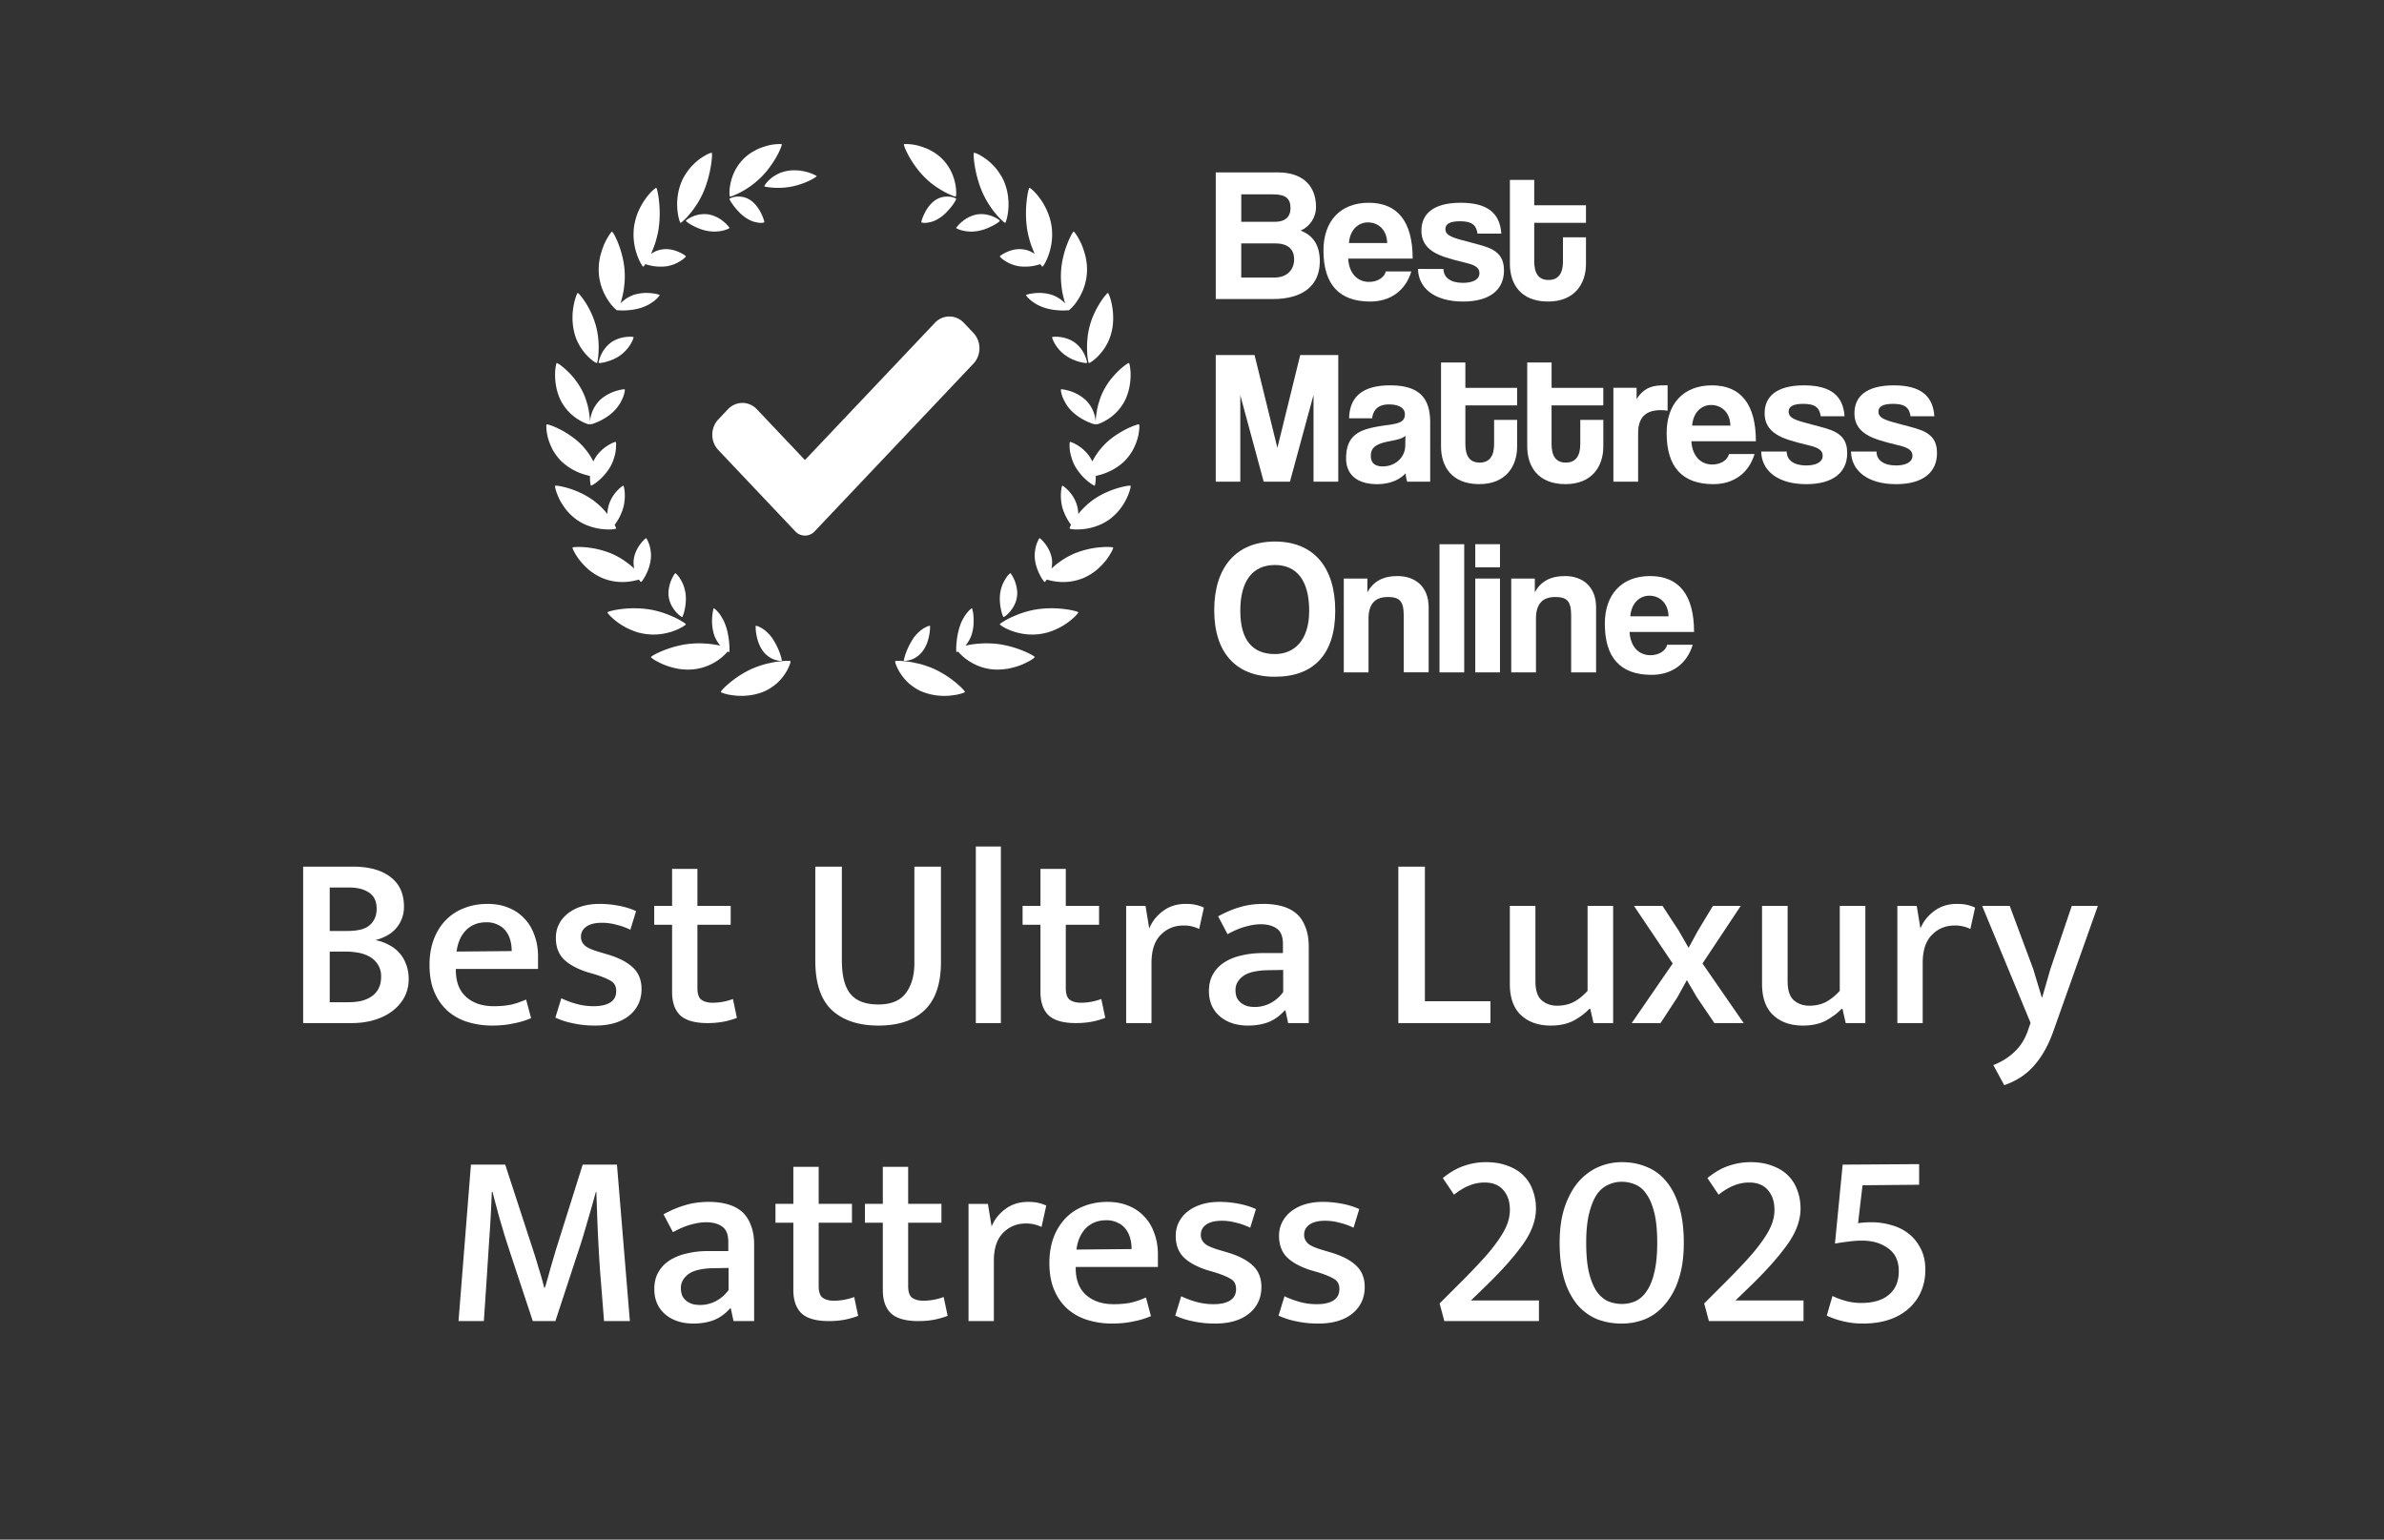 <svg class="z-10 w-[76px] lg:w-24" viewBox="0 0 96 62" xmlns="http://www.w3.org/2000/svg"><rect x="0" y="0" width="96" height="62" fill="#333333" stroke="none"/><path d="M14.217 34.9c.647 0 1.15.14 1.51.42.36.273.54.67.54 1.19 0 .193-.033.367-.1.52a1.26 1.26 0 0 1-.25.39c-.1.107-.22.197-.36.27-.14.073-.286.13-.44.17.187.033.36.093.52.18.167.08.31.187.43.32.12.127.214.28.28.46.074.18.11.383.11.61 0 .26-.056.5-.17.72-.113.213-.273.4-.48.56-.2.153-.44.273-.72.36-.28.087-.59.13-.93.13h-1.95v-6.3h2.01Zm-.94 2.59h.72c.16 0 .31-.013.45-.04a.975.975 0 0 0 .37-.14.776.776 0 0 0 .25-.28c.067-.12.1-.267.1-.44 0-.293-.1-.507-.3-.64-.2-.14-.47-.21-.81-.21h-.78v1.75Zm0 2.87h.75c.18 0 .35-.017.51-.05.16-.04.3-.1.42-.18a.834.834 0 0 0 .28-.31c.074-.133.11-.297.11-.49a.864.864 0 0 0-.12-.47.92.92 0 0 0-.32-.32 1.4 1.4 0 0 0-.46-.17 2.858 2.858 0 0 0-.54-.05h-.63v2.04Zm8.389-1.34h-3.31v.04c0 .48.14.843.42 1.09.28.247.65.37 1.11.37.253 0 .48-.02.68-.06.206-.047.413-.117.62-.21l.2.75a3.253 3.253 0 0 1-.69.21c-.267.06-.56.09-.88.09-.34 0-.664-.047-.97-.14a2.223 2.223 0 0 1-.81-.44 2.125 2.125 0 0 1-.54-.76c-.134-.307-.2-.673-.2-1.1 0-.367.053-.7.16-1 .113-.307.27-.567.47-.78a2.02 2.02 0 0 1 .74-.5c.293-.12.616-.18.97-.18.306 0 .583.05.83.15.253.1.466.243.64.43.18.18.316.403.41.67.1.26.15.55.15.87v.5Zm-1.06-.72c0-.16-.02-.31-.06-.45-.04-.14-.1-.26-.18-.36a.802.802 0 0 0-.32-.25.976.976 0 0 0-.46-.1c-.334 0-.607.107-.82.32-.207.213-.334.5-.38.86l2.22-.02Zm4.778-.86a2.82 2.82 0 0 0-.6-.21c-.18-.047-.36-.07-.54-.07-.28 0-.494.053-.64.16-.14.1-.21.237-.21.41 0 .133.053.25.16.35.106.093.326.187.66.28l.3.09c.433.133.76.307.98.52.226.213.34.5.34.86 0 .44-.167.797-.5 1.07-.334.267-.79.4-1.37.4-.314 0-.607-.03-.88-.09a3.143 3.143 0 0 1-.72-.23l.24-.78c.193.093.4.17.62.23.22.06.446.09.68.09.286 0 .51-.05.67-.15.16-.1.24-.253.24-.46 0-.193-.074-.33-.22-.41-.14-.087-.36-.177-.66-.27l-.31-.09c-.42-.14-.734-.317-.94-.53-.2-.213-.3-.493-.3-.84 0-.207.043-.393.13-.56.086-.167.206-.31.36-.43a1.71 1.71 0 0 1 .55-.28c.22-.067.46-.1.72-.1.246 0 .496.023.75.07.26.047.5.12.72.22l-.23.75Zm4.04-.2h-1.34v2.55c0 .233.053.39.16.47.113.08.263.12.45.12a2.346 2.346 0 0 0 .82-.15l.16.76a3.39 3.39 0 0 1-.52.15 3.47 3.47 0 0 1-.66.06c-.507 0-.873-.103-1.1-.31-.22-.213-.33-.527-.33-.94v-2.71h-.72v-.76h.72v-1.49h1.02v1.49h1.34v.76Zm3.407-2.34h1.07v3.77c0 .627.116 1.08.35 1.36.233.28.607.42 1.12.42.506 0 .873-.15 1.1-.45.233-.307.35-.71.35-1.21V34.9h1.07v3.84c0 .873-.22 1.52-.66 1.94-.434.413-1.053.62-1.86.62-.794 0-1.417-.207-1.87-.62-.447-.42-.67-1.083-.67-1.99V34.9Zm6.464 6.3v-7.11h1.01v7.11h-1.01Zm4.963-3.96h-1.34v2.55c0 .233.053.39.16.47.113.08.263.12.45.12a2.347 2.347 0 0 0 .82-.15l.16.76a3.392 3.392 0 0 1-.52.15c-.207.04-.427.06-.66.06-.507 0-.873-.103-1.1-.31-.22-.213-.33-.527-.33-.94v-2.71h-.72v-.76h.72v-1.49h1.02v1.49h1.34v.76Zm1.091 3.96v-4.72h.78l.15.91c.113-.28.297-.513.55-.7.253-.193.56-.29.92-.29.16 0 .297.013.41.04.12.027.227.063.32.11l-.19.86a1.37 1.37 0 0 0-.28-.1c-.1-.027-.217-.04-.35-.04-.367 0-.673.127-.92.38-.247.247-.37.623-.37 1.13v2.42h-1.02Zm3.703-4.3c.306-.167.6-.29.88-.37.286-.087.603-.13.95-.13.267 0 .51.03.73.09.227.06.42.157.58.29.16.133.283.313.37.54.093.22.14.49.14.81v3.07h-.83l-.11-.51h-.03c-.187.213-.404.37-.65.47-.247.093-.52.14-.82.14-.474 0-.857-.127-1.15-.38-.287-.253-.43-.59-.43-1.01 0-.26.053-.483.16-.67.107-.193.257-.353.45-.48a2.08 2.08 0 0 1 .69-.28c.267-.067.56-.1.88-.1h.8v-.36c0-.3-.08-.507-.24-.62-.16-.12-.38-.18-.66-.18-.173 0-.37.03-.59.09-.213.053-.46.157-.74.31l-.38-.72Zm2.62 2.16-.63.01c-.474.013-.807.097-1 .25-.194.153-.29.333-.29.54 0 .133.02.243.06.33a.616.616 0 0 0 .18.21.791.791 0 0 0 .25.12 1.35 1.35 0 0 0 .91-.12c.206-.107.38-.257.52-.45v-.89Zm4.637-4.16h1.07v5.42h2.64v.88h-3.71v-6.3Zm7.62 1.58h1.03v4.72h-.79l-.13-.57h-.04a2.63 2.63 0 0 1-.63.47c-.254.133-.56.2-.92.2-.5 0-.9-.14-1.2-.42-.3-.28-.45-.7-.45-1.26v-3.14h1.03v3.03c0 .367.083.623.25.77.173.147.38.22.62.22.26 0 .49-.053.69-.16.2-.113.38-.26.54-.44v-3.42Zm4.628 2.32 1.66 2.4h-1.18l-.7-1.03-.41-.7-.38.69-.68 1.04h-1.16l1.65-2.4-1.56-2.32h1.15l.66 1.01.39.68.37-.68.61-1.01h1.12l-1.54 2.32Zm5.528-2.32h1.03v4.72h-.79l-.13-.57h-.04c-.167.173-.377.33-.63.47-.254.133-.56.2-.92.2-.5 0-.9-.14-1.2-.42-.3-.28-.45-.7-.45-1.26v-3.14h1.03v3.03c0 .367.083.623.25.77.173.147.38.22.62.22.26 0 .49-.053.69-.16.2-.113.38-.26.54-.44v-3.42Zm2.319 4.72v-4.72h.78l.15.91c.113-.28.296-.513.55-.7.253-.193.56-.29.92-.29.16 0 .296.013.41.04.12.027.226.063.32.11l-.19.86a1.373 1.373 0 0 0-.28-.1c-.1-.027-.217-.04-.35-.04-.367 0-.674.127-.92.38-.247.247-.37.623-.37 1.13v2.42h-1.02Zm3.414-4.72h1.11l.95 2.55.34 1.13h.02l.33-1.14.86-2.54h1.05l-1.79 5.04c-.2.567-.456 1.027-.77 1.38-.306.36-.71.627-1.21.8l-.44-.81c.334-.127.624-.31.87-.55.247-.233.43-.54.55-.92l.08-.23-1.95-4.71ZM18.964 46.9h1.38l1.11 3.4c.094.287.174.547.24.78.074.227.147.483.22.77h.03c.074-.24.147-.497.22-.77l.23-.78 1.07-3.4h1.38l.52 6.3h-1.04l-.16-2.01c-.046-.68-.083-1.36-.11-2.04l-.04-1.15h-.02c-.113.413-.233.833-.36 1.26-.12.427-.246.837-.38 1.23l-.89 2.71h-.91l-.9-2.72a84.106 84.106 0 0 1-.25-.78 29.32 29.32 0 0 0-.19-.64l-.15-.56c-.046-.173-.09-.34-.13-.5h-.03c-.02.567-.05 1.143-.09 1.73-.04.587-.076 1.15-.11 1.69l-.12 1.78h-1.02l.5-6.3Zm7.754 2c.306-.167.6-.29.88-.37.287-.087.603-.13.95-.13.267 0 .51.03.73.09.227.06.42.157.58.29.16.133.283.313.37.54.093.22.14.49.14.81v3.07h-.83l-.11-.51h-.03c-.187.213-.404.37-.65.47-.247.093-.52.14-.82.14-.474 0-.857-.127-1.15-.38-.287-.253-.43-.59-.43-1.01 0-.26.053-.483.16-.67.107-.193.257-.353.45-.48a2.08 2.08 0 0 1 .69-.28c.267-.067.56-.1.88-.1h.8v-.36c0-.3-.08-.507-.24-.62-.16-.12-.38-.18-.66-.18-.174 0-.37.03-.59.09-.213.053-.46.157-.74.31l-.38-.72Zm2.62 2.16-.63.01c-.473.013-.807.097-1 .25-.193.153-.29.333-.29.54 0 .133.02.243.06.33a.616.616 0 0 0 .18.21.791.791 0 0 0 .25.12 1.35 1.35 0 0 0 .91-.12c.207-.107.38-.257.52-.45v-.89Zm4.969-1.82h-1.34v2.55c0 .233.053.39.16.47.113.08.263.12.45.12a2.346 2.346 0 0 0 .82-.15l.16.76a3.39 3.39 0 0 1-.52.15 3.47 3.47 0 0 1-.66.06c-.507 0-.874-.103-1.1-.31-.22-.213-.33-.527-.33-.94v-2.71h-.72v-.76h.72v-1.49h1.02v1.49h1.34v.76Zm3.603 0h-1.34v2.55c0 .233.053.39.16.47.114.08.264.12.45.12a2.347 2.347 0 0 0 .82-.15l.16.76a3.396 3.396 0 0 1-.52.15c-.206.04-.426.06-.66.06-.506 0-.873-.103-1.1-.31-.22-.213-.33-.527-.33-.94v-2.71h-.72v-.76h.72v-1.49h1.02v1.49h1.34v.76Zm1.091 3.96v-4.72h.78l.15.91c.114-.28.297-.513.55-.7.254-.193.56-.29.92-.29.16 0 .297.013.41.04.12.027.227.063.32.11l-.19.86a1.37 1.37 0 0 0-.28-.1c-.1-.027-.216-.04-.35-.04-.366 0-.673.127-.92.38-.246.247-.37.623-.37 1.13v2.42h-1.02Zm7.626-2.18h-3.31v.04c0 .48.14.843.42 1.09.28.247.65.37 1.11.37.253 0 .48-.02.68-.06.206-.047.413-.117.62-.21l.2.75a3.249 3.249 0 0 1-.69.21c-.267.06-.56.09-.88.09-.34 0-.664-.047-.97-.14a2.225 2.225 0 0 1-.81-.44 2.127 2.127 0 0 1-.54-.76c-.134-.307-.2-.673-.2-1.1 0-.367.053-.7.16-1a2.28 2.28 0 0 1 .47-.78c.206-.22.453-.387.74-.5.293-.12.616-.18.97-.18.306 0 .583.05.83.15.253.1.466.243.64.43.18.18.316.403.41.67.1.26.15.55.15.87v.5Zm-1.06-.72c0-.16-.02-.31-.06-.45-.04-.14-.1-.26-.18-.36a.801.801 0 0 0-.32-.25.976.976 0 0 0-.46-.1c-.334 0-.607.107-.82.32-.207.213-.334.5-.38.86l2.22-.02Zm4.778-.86c-.214-.1-.414-.17-.6-.21-.18-.047-.36-.07-.54-.07-.28 0-.494.053-.64.16-.14.1-.21.237-.21.41 0 .133.053.25.16.35.106.093.326.187.66.28l.3.09c.433.133.76.307.98.52.226.213.34.5.34.86 0 .44-.167.797-.5 1.07-.334.267-.79.4-1.37.4a4.1 4.1 0 0 1-.88-.09 3.143 3.143 0 0 1-.72-.23l.24-.78c.193.093.4.17.62.23.22.06.446.09.68.09.286 0 .51-.05.67-.15.16-.1.24-.253.24-.46 0-.193-.074-.33-.22-.41-.14-.087-.36-.177-.66-.27l-.31-.09c-.42-.14-.734-.317-.94-.53-.2-.213-.3-.493-.3-.84 0-.207.043-.393.13-.56.086-.167.206-.31.36-.43.153-.12.336-.213.55-.28.22-.067.46-.1.72-.1.246 0 .496.023.75.07.26.047.5.12.72.22l-.23.75Zm4.16 0a2.82 2.82 0 0 0-.6-.21c-.18-.047-.36-.07-.54-.07-.28 0-.494.053-.64.16-.14.1-.21.237-.21.41 0 .133.053.25.16.35.106.093.326.187.66.28l.3.09c.433.133.76.307.98.52.226.213.34.5.34.86 0 .44-.167.797-.5 1.07-.334.267-.79.4-1.37.4-.314 0-.607-.03-.88-.09a3.143 3.143 0 0 1-.72-.23l.24-.78c.193.093.4.17.62.23.22.06.446.09.68.09.286 0 .51-.05.67-.15.16-.1.24-.253.24-.46 0-.193-.074-.33-.22-.41-.14-.087-.36-.177-.66-.27l-.31-.09c-.42-.14-.734-.317-.94-.53-.2-.213-.3-.493-.3-.84 0-.207.043-.393.13-.56.086-.167.206-.31.36-.43a1.71 1.71 0 0 1 .55-.28c.22-.067.46-.1.72-.1.246 0 .496.023.75.07.26.047.5.12.72.22l-.23.75Zm5.276-1.82c-.214 0-.417.04-.61.12-.194.073-.4.197-.62.37l-.45-.67c.286-.233.57-.397.85-.49.286-.1.583-.15.89-.15.333 0 .626.05.88.15.253.093.463.223.63.39.166.167.29.363.37.59.086.227.13.473.13.74 0 .473-.18.96-.54 1.46-.36.5-.854 1.053-1.48 1.66l-.6.58h2.74v.83h-3.81l-.19-.71.86-.86c.353-.353.653-.667.9-.94a7.07 7.07 0 0 0 .61-.76c.16-.227.276-.437.35-.63.073-.193.11-.387.11-.58 0-.327-.087-.59-.26-.79-.174-.207-.427-.31-.76-.31Zm5.533-.82c.36 0 .69.063.99.19.307.12.57.313.79.58.22.26.394.597.52 1.01.127.407.19.897.19 1.47s-.07 1.063-.21 1.47a2.87 2.87 0 0 1-.55 1.01c-.226.267-.49.463-.79.59-.3.12-.616.18-.95.18-.36 0-.693-.06-1-.18a2.15 2.15 0 0 1-.79-.58 2.945 2.945 0 0 1-.52-1.01c-.126-.413-.19-.907-.19-1.48 0-.547.067-1.023.2-1.43.14-.413.324-.753.55-1.02.234-.267.5-.467.8-.6.307-.133.627-.2.96-.2Zm-1.44 3.25c0 .5.04.91.12 1.23.08.313.187.563.32.75.134.18.287.307.46.38.174.067.354.1.54.1.187 0 .367-.037.54-.11a1.11 1.11 0 0 0 .45-.4c.134-.187.237-.437.31-.75.08-.32.12-.72.12-1.2 0-.5-.04-.907-.12-1.22-.08-.32-.186-.57-.32-.75a.97.97 0 0 0-.45-.38 1.373 1.373 0 0 0-.54-.11c-.186 0-.366.04-.54.12a1.097 1.097 0 0 0-.46.39c-.126.187-.23.44-.31.76-.08.313-.12.71-.12 1.19Zm6.561-2.43c-.213 0-.417.04-.61.12-.193.073-.4.197-.62.37l-.45-.67c.287-.233.57-.397.85-.49.287-.1.583-.15.89-.15.333 0 .627.05.88.15.253.093.463.223.63.39.167.167.29.363.37.59.087.227.13.473.13.74 0 .473-.18.96-.54 1.46-.36.5-.853 1.053-1.48 1.66l-.6.58h2.74v.83h-3.81l-.19-.71.86-.86c.353-.353.653-.667.9-.94a7.07 7.07 0 0 0 .61-.76c.16-.227.277-.437.35-.63.073-.193.11-.387.11-.58 0-.327-.087-.59-.26-.79-.173-.207-.427-.31-.76-.31Zm6.846-.74v.83l-2.28.02-.18 1.53c.153-.027.337-.04.55-.04.26 0 .517.037.77.11.26.067.49.177.69.33.207.153.373.353.5.6.133.24.2.533.2.88 0 .3-.053.58-.16.84-.107.26-.267.49-.48.69a2.238 2.238 0 0 1-.78.46c-.313.113-.68.17-1.1.17-.267 0-.527-.03-.78-.09a3.285 3.285 0 0 1-.67-.23l.23-.79c.167.08.347.147.54.2.193.053.4.08.62.08.48 0 .85-.11 1.11-.33.267-.22.4-.537.4-.95 0-.413-.143-.72-.43-.92-.28-.207-.63-.31-1.05-.31-.18 0-.363.013-.55.04-.18.02-.36.047-.54.08l.31-3.18 3.08-.02Z" fill="#fff"></path><g clip-path="url(#a)" fill="#fff"><path clip-rule="evenodd" d="m36.572 5.802-.048-.002h-.04c-.049 0-.078.005-.084.01-.014.017.055.22.202.482.073.132.164.274.271.423.112.156.237.302.374.437.282.282.58.463.815.592.235.12.408.185.425.17.035-.025.083-.848-.51-1.478a1.861 1.861 0 0 0-.495-.373 2.799 2.799 0 0 0-.131-.067 3.067 3.067 0 0 0-.38-.131c-.154-.043-.29-.054-.39-.062h-.01Zm-5.092.009c.015.016-.055.219-.2.48a4.178 4.178 0 0 1-.273.424 3.187 3.187 0 0 1-.373.436 3.53 3.53 0 0 1-.815.593c-.235.12-.408.185-.426.17-.034-.025-.082-.848.511-1.478a1.865 1.865 0 0 1 .495-.373c.043-.024.088-.046.131-.067a3.066 3.066 0 0 1 .38-.131c.154-.043.29-.054.39-.062h.01c.1-.007.163-.002.17.008Zm-3.178 1.975c.34-.747.398-1.606.36-1.632-.009-.006-.067.008-.156.048a2.54 2.54 0 0 0-.336.205c-.129.096-.266.226-.396.375a2.724 2.724 0 0 0-.18.253c-.06.092-.11.188-.15.289-.346.828-.081 1.635-.042 1.65.009.004.05-.024.108-.08.083-.072.16-.15.23-.236.087-.104.188-.223.282-.374.1-.14.193-.313.28-.498Zm-1.876-.222c.044.012.23.865.085 1.712a2.99 2.99 0 0 1-.068.304 3.026 3.026 0 0 1-.083.28 5.594 5.594 0 0 1-.146.364l.05-.033.073-.04c.05-.026.103-.05.16-.069.173-.053.357-.063.536-.03.112.023.214.058.3.096.173.075.283.16.286.173.003.016-.074.1-.212.184a1.422 1.422 0 0 1-.564.218 1.923 1.923 0 0 1-.8-.068l-.055-.019-.016.025c-.036.051-.062.078-.07.078-.024-.003-.144-.18-.247-.472a2.448 2.448 0 0 1-.12-1.16c.037-.224.1-.445.189-.633a2.553 2.553 0 0 1 .29-.496c.1-.137.196-.244.273-.312.076-.07.128-.105.14-.102ZM24.9 9.81c-.117-.296-.232-.483-.254-.482-.027-.002-.173.195-.316.507-.065.16-.131.345-.174.55a2.403 2.403 0 0 0-.04.653c.02.227.07.43.142.612.064.163.146.319.244.465a1.728 1.728 0 0 0 .323.368c.018.014.031.02.037.02l.009-.011c.158.02.6.024.984-.11a1.7 1.7 0 0 0 .536-.303c.117-.104.18-.188.174-.2-.006-.01-.14-.052-.338-.072a1.757 1.757 0 0 0-.703.066c-.204.07-.388.189-.536.344.018-.056.036-.12.053-.19.038-.142.075-.309.093-.496a3.256 3.256 0 0 0-.075-1.21 3.788 3.788 0 0 0-.16-.51Zm-.806 3.866a2.97 2.97 0 0 0-.096-.55 3.458 3.458 0 0 0-.427-.953c-.153-.239-.29-.382-.308-.376-.01.003-.037.056-.07.147-.043.123-.075.25-.096.378a2.55 2.55 0 0 0 .044 1.13c.112.398.334.697.521.89.188.193.356.286.375.276.014-.009.059-.196.067-.472a3.366 3.366 0 0 0-.01-.47Zm-1.291 1.223c-.202-.188-.369-.29-.386-.28-.01.005-.026.061-.04.154-.02.123-.028.249-.024.374.005.304.07.698.262 1.045a1.943 1.943 0 0 0 .699.718c.228.139.41.19.429.176.016-.012.026-.198-.02-.46a2.556 2.556 0 0 0-.1-.44 2.46 2.46 0 0 0-.202-.495 3.05 3.05 0 0 0-.618-.792Zm-.28 2.378c.138.07.292.158.444.264.154.106.313.23.45.373.192.198.352.423.477.669l.007-.017.05-.094c.283-.495.821-.69.844-.678.007.003.013.039.014.096.001.028 0 .062-.002.1a1.665 1.665 0 0 1-.077.442c-.036.115-.08.235-.148.355a2.227 2.227 0 0 1-.479.57c-.158.134-.288.207-.305.2-.013-.006-.044-.151-.042-.359l.001-.031a3.094 3.094 0 0 1-.19-.049 2.321 2.321 0 0 1-.97-.55 2.154 2.154 0 0 1-.354-.48 2.59 2.59 0 0 1-.184-.476c-.07-.293-.066-.51-.046-.522.017-.013.233.049.51.187Zm2.566 3.2c.139-.475.038-.908.013-.92-.02-.006-.433.275-.584.772-.036.118-.056.24-.059.364v.005a3.045 3.045 0 0 0-.593-.567 3.46 3.46 0 0 0-.99-.474c-.295-.087-.505-.111-.52-.095-.02.018.026.237.16.52.067.14.166.294.283.446.12.15.273.294.444.416.357.24.74.338 1.042.366.11.01.207.013.288.01h.005c.136-.005.222-.023.23-.036.006-.008-.01-.057-.047-.13a.194.194 0 0 0-.01-.02c.15-.198.264-.42.338-.657Zm.927 1.197c.016 0 .072.099.126.249.026.076.047.167.06.27.014.099.018.21.003.33-.05.475-.355.913-.391.914-.009.002-.044-.034-.088-.099a1.99 1.99 0 0 1-.366.08 2.131 2.131 0 0 1-1.105-.14 2.298 2.298 0 0 1-.537-.328 2.945 2.945 0 0 1-.383-.398c-.197-.262-.294-.477-.28-.5.011-.02.224-.04.533-.012a3.555 3.555 0 0 1 1.077.271c.186.086.36.182.502.287.146.1.273.203.373.3a1.087 1.087 0 0 1-.02-.365c.062-.5.47-.86.496-.86Zm1.365 1.62c-.086-.137-.174-.211-.189-.21-.013.004-.096.116-.167.29a1.493 1.493 0 0 0-.108.481 1.076 1.076 0 0 0 .123.526c.053.1.116.187.176.258.123.141.24.213.253.21.017-.006.07-.136.107-.321.02-.093.033-.198.04-.313a1.59 1.59 0 0 0-.016-.354 1.573 1.573 0 0 0-.09-.322 1.75 1.75 0 0 0-.124-.237l-.005-.007Zm-1.226 1.248a3.682 3.682 0 0 1 .829.242l.05.02c.058.026.114.05.164.074.122.06.22.118.293.162l.015.009c.074.046.114.08.113.09 0 .045-.7.52-1.617.393a2.514 2.514 0 0 1-.332-.07 2.88 2.88 0 0 1-.3-.114 2.603 2.603 0 0 1-.808-.554c-.07-.074-.106-.125-.103-.136.004-.02.22-.088.537-.128a4.16 4.16 0 0 1 1.159.012Zm2.771.119c.049.055.1.132.15.218.052.084.101.187.143.308.085.233.126.497.144.705.02.203.012.354 0 .366-.003.004-.028-.002-.064-.02a1.83 1.83 0 0 1-.276.267 2.137 2.137 0 0 1-1.052.444 2.41 2.41 0 0 1-.667-.018 3.056 3.056 0 0 1-.566-.163 3.051 3.051 0 0 1-.384-.193c-.09-.058-.139-.102-.14-.114-.003-.048.743-.457 1.588-.538.105-.008.21-.015.31-.016a2.8 2.8 0 0 1 .287.01c.186.008.352.036.495.061l.112.021a1.33 1.33 0 0 1-.246-.422 1.894 1.894 0 0 1-.081-.726c.015-.206.052-.348.061-.355.011-.01.089.055.186.165Zm2.905 1.966c.014.021-.038.217-.191.463a2.003 2.003 0 0 1-.316.389c-.15.14-.32.255-.504.344-.4.184-.86.224-1.205.188-.348-.028-.581-.122-.59-.142-.02-.045.55-.634 1.3-.957a3.2 3.2 0 0 1 .262-.098l.017-.006c.13-.045.261-.08.395-.106l.016-.004.106-.023a2.71 2.71 0 0 1 .224-.035c.278-.038.474-.032.486-.013Zm-.982-1.203a1.006 1.006 0 0 0-.198-.14c-.12-.072-.21-.092-.218-.08-.007.011-.01.16.027.358.017.1.045.213.087.327.042.11.098.221.172.323a.929.929 0 0 0 .243.236.88.88 0 0 0 .247.123c.153.047.265.046.272.034.008-.015-.025-.162-.096-.35a2.82 2.82 0 0 0-.221-.452 1.7 1.7 0 0 0-.1-.15c-.065-.09-.134-.154-.2-.215l-.014-.014Zm-5.692-9.745c.011.01 0 .132-.06.297a1.648 1.648 0 0 1-.36.566c-.373.384-.94.566-.973.544-.012-.008-.014-.146.032-.335.041-.189.157-.427.346-.624.2-.196.449-.313.648-.378.2-.065.357-.078.367-.07Zm-.561-1.88a1.28 1.28 0 0 0-.4.51c-.031.069-.056.139-.076.21-.013.055-.015.09-.01.095.011.013.14.002.314-.047.176-.049.394-.135.581-.278.382-.282.52-.688.506-.713-.016-.02-.514-.067-.915.222Zm4.55-4.868a1.34 1.34 0 0 0-.606-.296 1.191 1.191 0 0 0-.652.087c-.17.069-.27.157-.27.17.002.019.112.106.28.194.17.09.398.187.634.221a1.54 1.54 0 0 0 .596-.024c.149-.042.246-.086.247-.103 0-.013-.083-.125-.229-.249Zm.778-.997a.901.901 0 0 1 .303.132c.4.279.56.857.553.883-.006.012-.099.037-.235.02-.03-.004-.06-.012-.094-.019l-.016-.003a.865.865 0 0 1-.122-.033 1.358 1.358 0 0 1-.273-.138 1.597 1.597 0 0 1-.265-.222 2.675 2.675 0 0 1-.212-.241c-.12-.155-.192-.287-.188-.306.004-.013.112-.072.275-.088.091-.007.184-.002.274.015Zm2.29-1.063a2.136 2.136 0 0 0-.331-.01 1.533 1.533 0 0 0-.229.03c-.61.134-.886.586-.874.612.005.013.14.038.333.054a3 3 0 0 0 .738-.038 3.159 3.159 0 0 0 .73-.237c.19-.09.309-.173.306-.187-.002-.008-.04-.031-.106-.062l-.006-.003c-.067-.03-.157-.07-.27-.1a2.655 2.655 0 0 0-.29-.059Zm4.322 19.77c.07.007.144.019.224.034l.106.024.016.003c.134.026.266.061.394.106l.021.008c.085.029.171.058.258.096.752.323 1.32.912 1.301.957-.01.02-.242.114-.59.142a2.397 2.397 0 0 1-1.206-.188 2.007 2.007 0 0 1-.503-.344 2.007 2.007 0 0 1-.316-.389c-.154-.246-.205-.442-.191-.463.012-.019.208-.025.486.013Zm2.666-1.79a1.288 1.288 0 0 0-.061-.355c-.012-.01-.089.055-.186.165a1.56 1.56 0 0 0-.15.218c-.06.097-.107.2-.143.308a2.88 2.88 0 0 0-.144.705c-.02.203-.013.354-.001.366.004.004.028-.002.065-.02.058.073.151.168.275.267.235.184.596.388 1.053.444.229.03.453.012.667-.018.207-.04.404-.096.566-.163.16-.067.293-.137.384-.193.09-.058.138-.102.14-.114.002-.048-.743-.457-1.588-.538a5.098 5.098 0 0 0-.31-.016c-.1-.002-.196.002-.287.01a3.544 3.544 0 0 0-.606.083c.106-.125.19-.269.245-.424.084-.258.097-.518.081-.725Zm-1.754.353c.007.011.009.16-.027.358a2 2 0 0 1-.087.327 1.403 1.403 0 0 1-.172.323.927.927 0 0 1-.244.236.882.882 0 0 1-.246.123c-.153.047-.266.046-.272.034-.009-.015.024-.162.095-.35a2.85 2.85 0 0 1 .222-.452 1.448 1.448 0 0 1 .3-.366l.014-.013a.995.995 0 0 1 .199-.14c.12-.072.209-.092.218-.08Zm5.974-.546c-.005-.02-.22-.088-.537-.128a4.16 4.16 0 0 0-1.16.012 3.676 3.676 0 0 0-.828.242l-.022.009-.027.012c-.059.024-.115.048-.166.073-.122.06-.22.118-.293.162l-.015.009c-.073.046-.113.08-.113.09 0 .045.7.52 1.618.393.112-.016.222-.04.331-.07.105-.033.206-.071.301-.114a2.61 2.61 0 0 0 .807-.554c.07-.074.107-.125.104-.136Zm-2.734-1.574c.014.004.096.116.167.29a1.494 1.494 0 0 1 .108.481c.003.183-.04.363-.123.526-.05.091-.109.178-.176.258-.123.141-.24.213-.252.21-.018-.006-.071-.136-.108-.321a2.246 2.246 0 0 1-.04-.313 1.596 1.596 0 0 1 .016-.354c.018-.11.049-.218.09-.322.038-.092.084-.169.125-.237l.004-.008c.087-.137.174-.212.189-.21Zm1.673-.552c-.063-.5-.47-.859-.496-.859-.017 0-.073.1-.127.25a1.338 1.338 0 0 0-.059.269c-.016.11-.018.221-.004.332.051.474.356.912.392.913.008.002.044-.034.087-.1.088.03.214.062.366.081a2.133 2.133 0 0 0 1.105-.14 2.3 2.3 0 0 0 .538-.328c.14-.12.268-.254.383-.398.196-.262.293-.478.279-.5-.01-.02-.224-.04-.532-.012a3.554 3.554 0 0 0-1.077.27c-.186.087-.36.183-.503.288-.132.09-.257.19-.372.301.027-.12.034-.244.02-.367Zm2.643-2.874c.295-.088.505-.112.52-.096.02.018-.026.237-.16.52a2.524 2.524 0 0 1-.283.446c-.12.15-.273.295-.444.416a2.24 2.24 0 0 1-1.042.366c-.11.01-.207.013-.287.01l-.001.001c-.14-.006-.226-.024-.235-.037-.006-.008.01-.057.047-.13l.01-.019a1.755 1.755 0 0 0-.026-.036l-.006-.008-.007-.01a2.19 2.19 0 0 1-.299-.604c-.138-.475-.038-.908-.013-.92.02-.006.434.276.584.772.04.125.055.248.06.365v.005c.17-.215.37-.406.593-.568.331-.234.694-.385.989-.473Zm.818-2.046c.069-.293.065-.509.045-.522-.017-.013-.233.049-.51.188a3.63 3.63 0 0 0-.444.263 2.756 2.756 0 0 0-.926 1.042 1.1 1.1 0 0 0-.058-.11c-.283-.496-.821-.691-.844-.679-.006.004-.013.039-.014.096a1.544 1.544 0 0 0 .08.544c.035.113.078.233.147.353.127.215.288.408.478.57.159.135.289.207.306.2.013-.006.044-.151.042-.358 0-.01 0-.021-.002-.033a2.5 2.5 0 0 0 .191-.048c.3-.085.663-.253.97-.55.14-.142.258-.303.354-.479.084-.166.144-.33.184-.477Zm-.359-2.992c.01.004.026.06.04.153.014.093.03.222.024.374-.005.304-.07.698-.262 1.045a1.946 1.946 0 0 1-.698.718c-.229.14-.41.19-.43.176-.015-.011-.026-.197.02-.459a2.57 2.57 0 0 1 .1-.44c.046-.16.11-.328.202-.495.172-.334.42-.606.618-.793.202-.188.369-.289.386-.28Zm-1.724 1.508a1.67 1.67 0 0 0-.649-.379c-.2-.064-.357-.078-.367-.07-.01.01 0 .132.06.297.066.165.17.374.361.566.372.384.94.566.973.544.012-.008.014-.146-.032-.335a1.368 1.368 0 0 0-.346-.623Zm-.454-2.33c.175.134.313.31.4.512.036.082.061.156.075.21.013.055.015.09.01.094-.011.013-.14.003-.314-.046a1.742 1.742 0 0 1-.58-.279c-.382-.281-.521-.688-.507-.713.017-.02.514-.067.916.222Zm1.402-1.853c-.033-.092-.06-.145-.07-.148-.018-.006-.154.137-.307.376-.151.239-.329.573-.428.953a2.97 2.97 0 0 0-.095.55 3.4 3.4 0 0 0-.01.47c.008.277.052.463.067.472.019.01.187-.083.374-.276.188-.192.41-.492.521-.89.117-.4.1-.817.044-1.13a2.177 2.177 0 0 0-.096-.377Zm-1.453-2.617c.027-.002.173.195.316.507.065.16.131.345.174.55a2.214 2.214 0 0 1-.102 1.266 2.47 2.47 0 0 1-.243.464 1.677 1.677 0 0 1-.31.358v.004c-.001.002-.005.004-.012.006-.02.014-.033.02-.038.02-.003-.001-.006-.005-.01-.01-.157.02-.6.024-.984-.112a1.675 1.675 0 0 1-.536-.303c-.117-.103-.18-.187-.174-.199.006-.01.14-.052.339-.072.195-.02.45-.015.702.066.204.071.388.19.537.345a2.18 2.18 0 0 1-.054-.191 3.058 3.058 0 0 1-.093-.496 3.281 3.281 0 0 1 .075-1.21c.044-.19.101-.363.16-.51.116-.297.23-.484.253-.483Zm-1.641-1.662c-.076-.07-.128-.105-.14-.102-.043.012-.229.865-.084 1.712.018.107.041.208.068.304.025.099.053.192.083.28.049.13.097.255.147.362a1.629 1.629 0 0 0-.124-.07 1.184 1.184 0 0 0-.16-.07 1.122 1.122 0 0 0-.536-.03 1.484 1.484 0 0 0-.3.096c-.173.075-.283.16-.286.173-.003.016.074.1.211.184.132.092.33.178.565.218a1.924 1.924 0 0 0 .8-.068l.055-.019.016.025c.036.051.062.078.07.078.024-.003.144-.18.247-.472.105-.294.185-.702.12-1.16a2.399 2.399 0 0 0-.189-.633 3.233 3.233 0 0 0-.138-.27c-.048-.083-.102-.157-.151-.225a2.026 2.026 0 0 0-.274-.313Zm-1.601 1.056c.17.07.27.157.27.17-.001.019-.111.106-.28.194-.17.09-.398.187-.634.222a1.536 1.536 0 0 1-.596-.024c-.149-.042-.246-.087-.246-.104-.001-.013.082-.125.228-.249.146-.124.354-.247.606-.296.221-.033.447-.002.652.087Zm-1.487-.715c-.003-.013-.111-.072-.274-.087a1.071 1.071 0 0 0-.275.014.901.901 0 0 0-.303.133c-.4.278-.56.856-.552.882.005.013.098.038.234.02.03-.004.06-.011.094-.019l.016-.003a.865.865 0 0 0 .123-.033c.085-.028.178-.08.273-.138.096-.064.185-.138.265-.222.08-.083.152-.162.212-.24.12-.155.191-.287.187-.307Zm.87-1.805c.087.044.205.112.335.206.13.095.266.225.397.374.062.08.123.164.18.254.056.09.109.183.15.288.345.828.08 1.635.041 1.65-.009.004-.049-.024-.108-.08a1.967 1.967 0 0 1-.229-.235 3.201 3.201 0 0 1-.283-.374c-.1-.14-.193-.313-.28-.499-.34-.747-.398-1.606-.36-1.632.01-.006.067.009.156.048Z" fill-rule="evenodd"></path><path d="M32.803 21.399a.535.535 0 0 1-.389.17.535.535 0 0 1-.388-.17l-3.101-3.277a.895.895 0 0 1-.242-.615c0-.231.087-.453.242-.616l.388-.41a.801.801 0 0 1 .583-.255c.218 0 .428.092.582.255l1.936 2.045L37.647 13a.8.8 0 0 1 .582-.255c.218 0 .428.091.583.255l.388.41a.895.895 0 0 1 .241.615c0 .231-.087.453-.24.616l-6.398 6.758Z"></path><path clip-rule="evenodd" d="M53.147 10.523c0 .929-.62 1.52-1.9 1.52h-2.29v-5.1h2.505c.996 0 1.532.539 1.532 1.391 0 .438-.268.806-.62.952.428.162.773.507.773 1.237Zm-1.884-2.696c.498 0 .704.16.704.553 0 .36-.222.553-.643.553h-1.34V7.827h1.279Zm-1.28 3.348V9.801h1.364c.475 0 .766.2.766.645 0 .415-.291.73-.782.73h-1.348Zm5.133-3.01c1.157 0 1.77.752 1.77 2.25H54.29c.03.568.352.937.843.937.321 0 .605-.161.674-.422h1.026c-.23.775-.85 1.213-1.654 1.213-1.257 0-1.885-.691-1.885-2.058 0-1.168.667-1.92 1.823-1.92Zm-.03.791c-.399 0-.728.307-.766.83h1.54c-.016-.561-.384-.83-.774-.83Z" fill-rule="evenodd"></path><path d="M60.456 9.409c-.054-.814-.544-1.244-1.632-1.244-1.15 0-1.586.484-1.586 1.121 0 .338.123.63.475.853.268.169.62.276 1.256.43.322.076.606.161.606.43 0 .284-.315.391-.667.391-.483 0-.781-.207-.781-.56H57.1c.015.768.659 1.313 1.816 1.313 1.072 0 1.647-.468 1.647-1.252 0-.491-.222-.752-.62-.914-.292-.115-.698-.2-1.127-.322-.406-.115-.613-.207-.613-.43s.215-.315.59-.315c.452 0 .651.13.705.499h.958Zm2.482 1.13c0 .468-.184.736-.582.736-.406 0-.575-.276-.575-.752V8.972h2.084v-.707h-2.084V7.244h-.98v3.379c0 .814.436 1.52 1.54 1.52 1.064 0 1.524-.714 1.524-1.513V9.556h-.927v.984Zm-9.048 8.858v-5.1h-1.532l-.92 3.74-.919-3.74h-1.563v5.1h.989v-3.48l.942 3.48h1.057l.95-3.495v3.495h.996Z"></path><path clip-rule="evenodd" d="M57.591 17.008v2.389h-.927a1.468 1.468 0 0 1-.061-.338c-.238.26-.636.438-1.142.438-.858 0-1.256-.423-1.256-1.037 0-1.09.727-1.214 1.731-1.352.498-.069.636-.169.636-.43 0-.246-.245-.392-.636-.392-.452 0-.636.223-.682.56h-.927c.016-.782.445-1.328 1.655-1.328 1.195 0 1.609.538 1.609 1.49Zm-1.908 1.774c.514 0 .897-.376.904-.821l.008-.415c-.1.1-.276.153-.644.223-.566.107-.75.268-.75.591 0 .284.168.422.482.422Z" fill-rule="evenodd"></path><path d="M60.165 17.891c0 .469-.184.738-.582.738-.407 0-.575-.277-.575-.753v-1.551h2.084v-.707h-2.084v-1.022h-.98v3.38c0 .814.436 1.52 1.54 1.52 1.064 0 1.524-.714 1.524-1.512v-1.076h-.927v.983Zm3.47 0c0 .469-.184.738-.582.738-.406 0-.574-.277-.574-.753v-1.551h2.083v-.707H62.48v-1.022h-.981v3.38c0 .814.437 1.52 1.54 1.52 1.065 0 1.524-.714 1.524-1.512v-1.076h-.927v.983Zm2.33 1.506V17.43c0-.607.298-.914.911-.914.092 0 .184.007.276.023v-1.022h-.13c-.406 0-.79.046-1.119.553v-.453h-.934v3.779h.995Z"></path><path clip-rule="evenodd" d="M68.937 15.518c1.157 0 1.77.753 1.77 2.25H68.11c.03.569.352.938.842.938.322 0 .605-.162.674-.423h1.027c-.23.776-.85 1.214-1.655 1.214-1.256 0-1.885-.692-1.885-2.059 0-1.167.667-1.92 1.824-1.92Zm-.03.791c-.4 0-.728.307-.767.83h1.54c-.015-.56-.383-.83-.774-.83Z" fill-rule="evenodd"></path><path d="M74.277 16.762c-.054-.814-.544-1.244-1.632-1.244-1.149 0-1.586.484-1.586 1.122 0 .337.123.63.475.852.268.17.62.276 1.257.43.322.077.605.161.605.43 0 .284-.314.392-.667.392-.482 0-.781-.208-.781-.56h-1.027c.016.767.66 1.313 1.816 1.313 1.073 0 1.647-.469 1.647-1.253 0-.491-.222-.752-.62-.913-.291-.116-.697-.2-1.126-.323-.407-.115-.613-.207-.613-.43s.214-.315.59-.315c.452 0 .65.13.704.5h.958Zm3.616 0c-.054-.814-.544-1.244-1.632-1.244-1.149 0-1.586.484-1.586 1.122 0 .337.123.63.475.852.268.17.62.276 1.257.43.322.077.605.161.605.43 0 .284-.314.392-.666.392-.483 0-.782-.208-.782-.56h-1.027c.016.767.66 1.313 1.816 1.313 1.073 0 1.647-.469 1.647-1.253 0-.491-.222-.752-.62-.913-.291-.116-.697-.2-1.126-.323-.407-.115-.613-.207-.613-.43s.214-.315.59-.315c.452 0 .65.13.704.5h.958Z"></path><path clip-rule="evenodd" d="M53.768 24.596c0 1.751-.866 2.657-2.429 2.657-1.563 0-2.444-.96-2.444-2.68 0-1.728.881-2.765 2.444-2.765s2.429 1.037 2.429 2.788Zm-3.823 0c0 1.206.514 1.743 1.394 1.743.767 0 1.38-.537 1.38-1.743s-.49-1.843-1.38-1.843c-.896 0-1.394.637-1.394 1.843Z" fill-rule="evenodd"></path><path d="M57.53 27.076v-2.619c0-.821-.53-1.259-1.25-1.259-.605 0-.988.23-1.218.653v-.553h-.95v3.779h.996V24.91c0-.576.253-.868.774-.868.475 0 .644.161.644.745v2.288h1.003Zm1.432 0v-5.16h-.996v5.16h.996Z"></path><path clip-rule="evenodd" d="M60.402 21.916v.929h-.995v-.93h.995Zm0 1.382v3.779h-.995v-3.779h.995Z" fill-rule="evenodd"></path><path d="M64.272 27.077v-2.62c0-.821-.529-1.259-1.25-1.259-.605 0-.987.23-1.217.653v-.553h-.95v3.779h.996V24.91c0-.576.252-.868.773-.868.475 0 .644.161.644.745v2.289h1.004Z"></path><path clip-rule="evenodd" d="M66.447 23.198c1.157 0 1.77.753 1.77 2.25H65.62c.03.569.352.937.843.937.321 0 .605-.16.674-.422h1.026c-.23.775-.85 1.213-1.655 1.213-1.256 0-1.884-.69-1.884-2.058 0-1.167.666-1.92 1.823-1.92Zm-.03.791c-.399 0-.728.307-.767.83h1.54c-.015-.561-.383-.83-.774-.83Z" fill-rule="evenodd"></path></g><defs><clipPath id="a"><path d="M22 5.8h56v22.4H22z" fill="#fff"></path></clipPath></defs></svg>